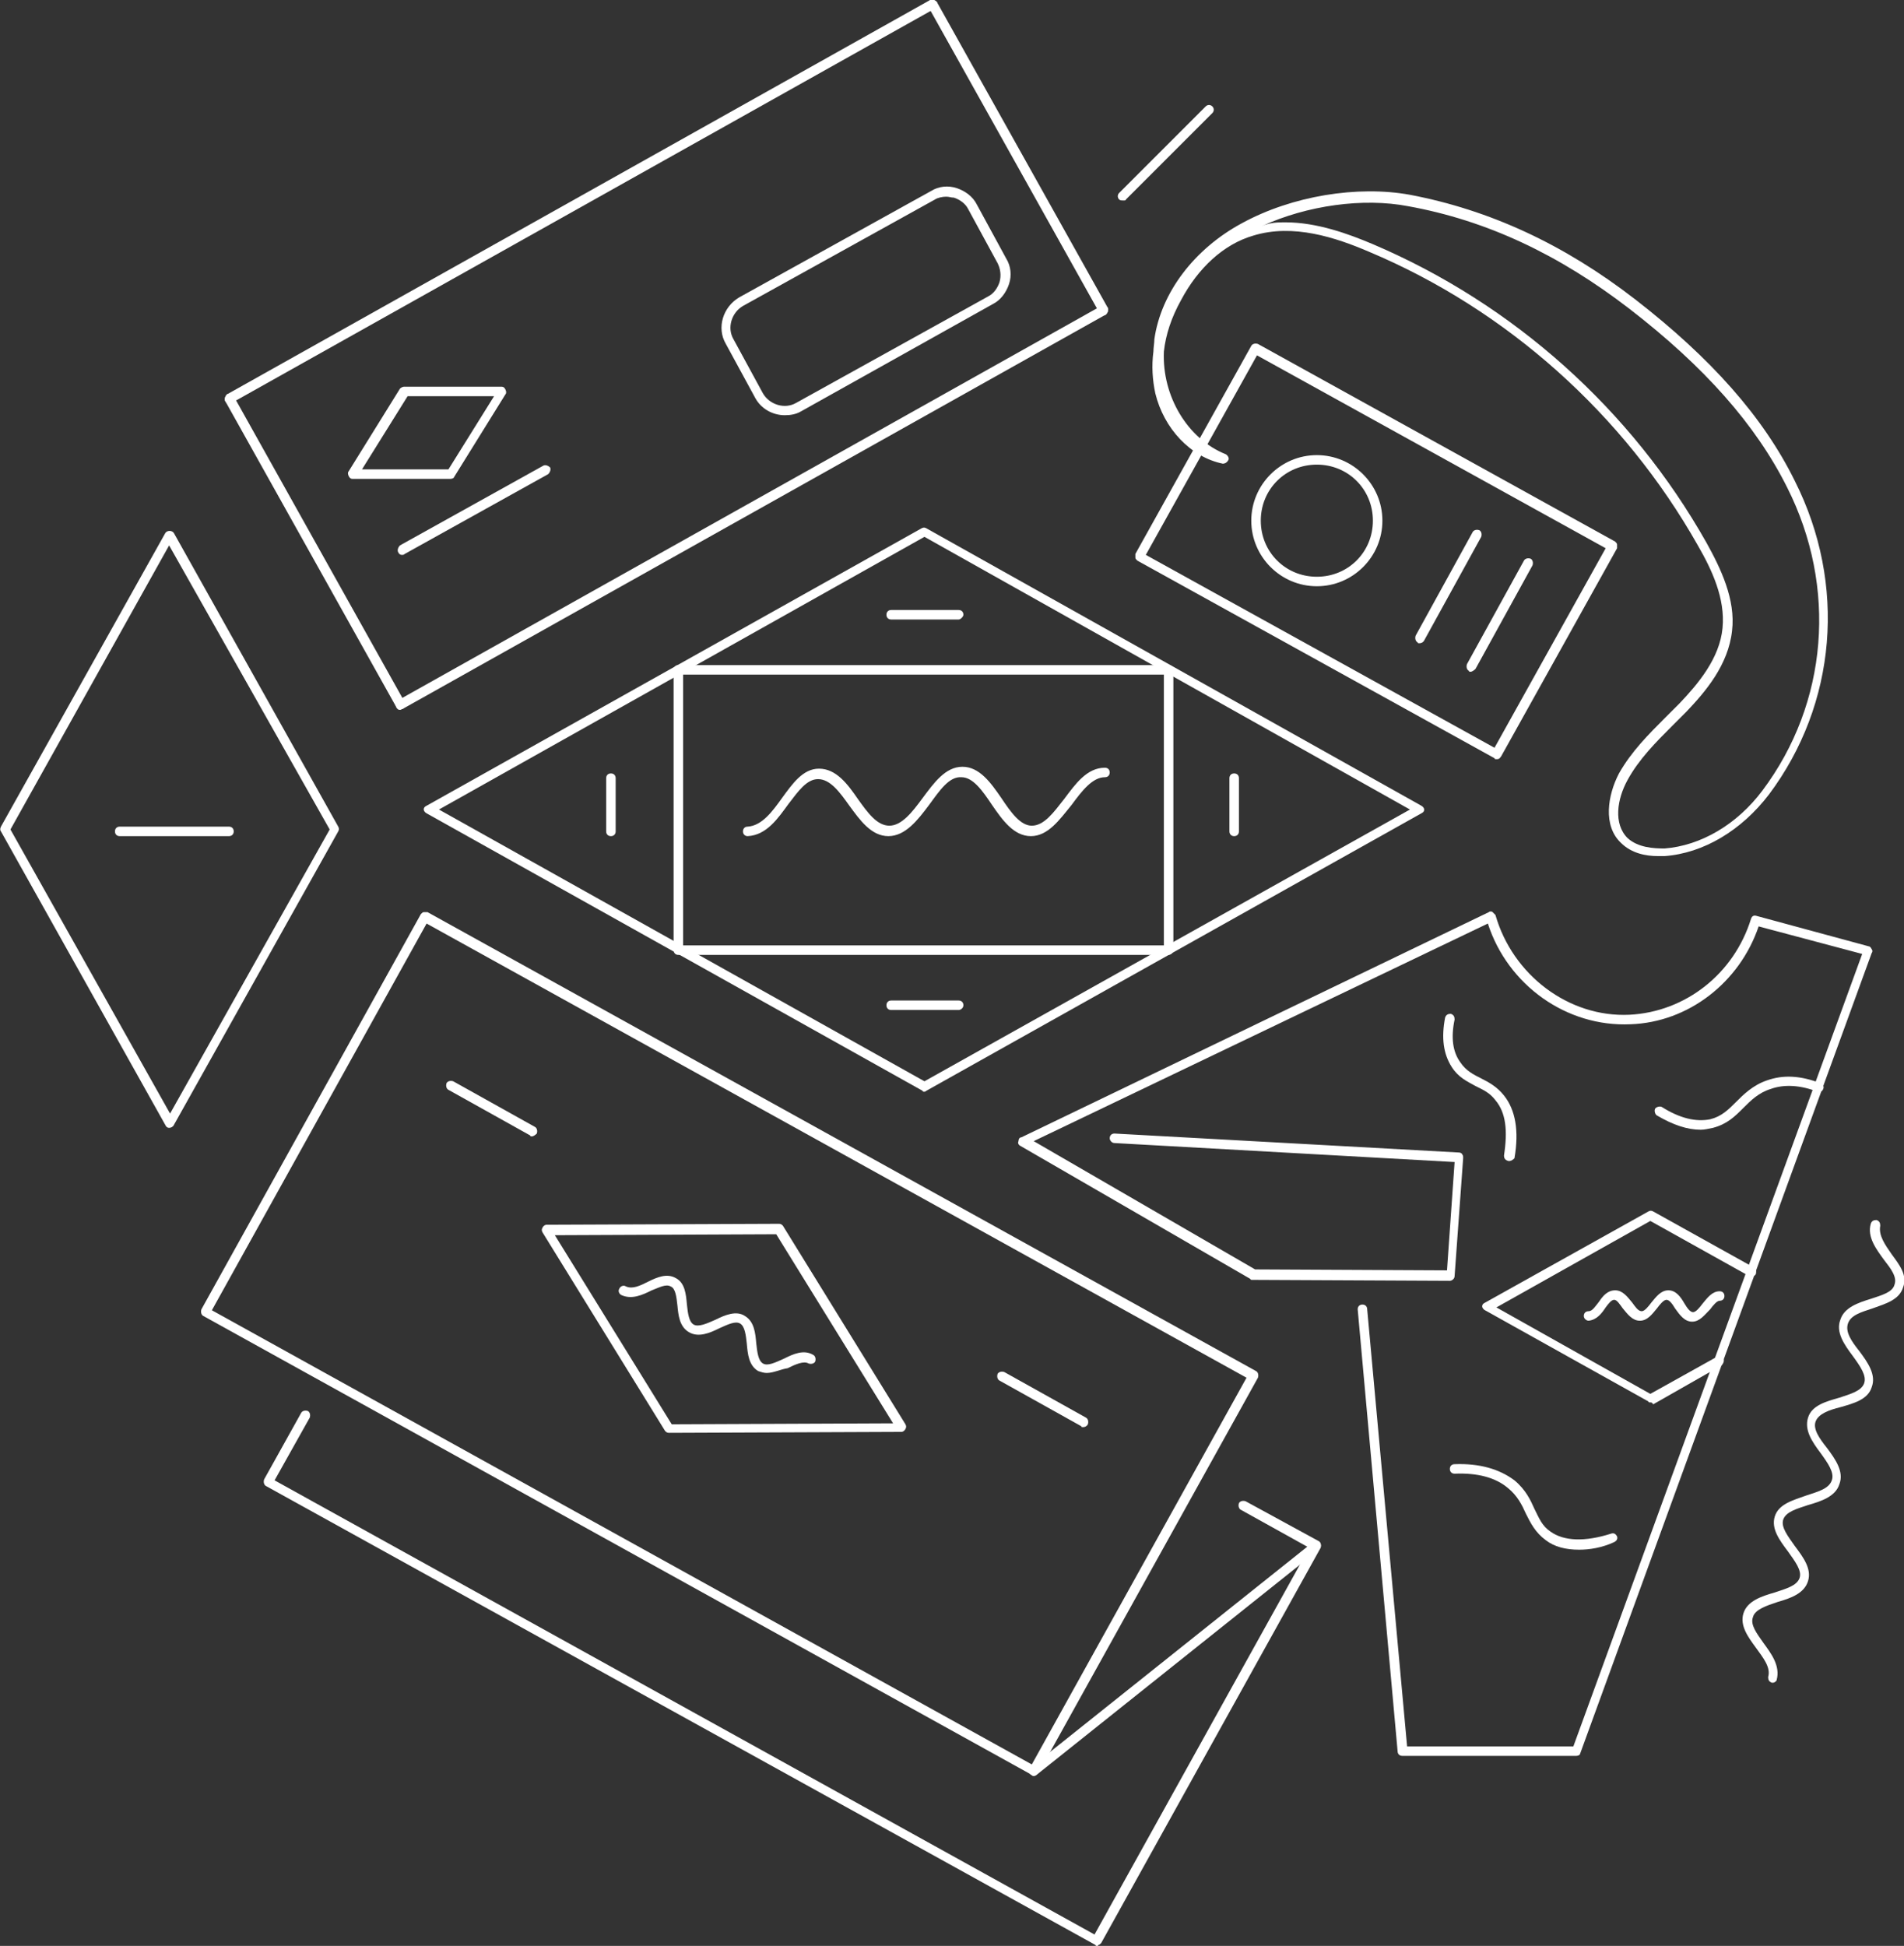 <?xml version="1.0" encoding="utf-8"?>
<!-- Generator: Adobe Illustrator 21.1.0, SVG Export Plug-In . SVG Version: 6.00 Build 0)  -->
<!DOCTYPE svg PUBLIC "-//W3C//DTD SVG 1.1//EN" "http://www.w3.org/Graphics/SVG/1.1/DTD/svg11.dtd">
<svg version="1.1" id="Layer_1" xmlns="http://www.w3.org/2000/svg" xmlns:xlink="http://www.w3.org/1999/xlink" x="0px" y="0px"
	 viewBox="0 0 200.4 204.8" style="enable-background:new 0 0 200.4 204.8;" xml:space="preserve">
<rect x="0" y="0" width="200.4" height="204.8" fill="#333333" stroke="none"/>
<style type="text/css">
	.st0{fill:#FFFFFF;}
</style>
<g>
	<path class="st0" d="M97.3,114.9c-0.1,0-0.2,0-0.2-0.1L44.9,85.6c-0.2-0.1-0.3-0.3-0.3-0.4c0-0.2,0.1-0.3,0.3-0.4L97,55.6
		c0.2-0.1,0.3-0.1,0.5,0l52.1,29.2c0.2,0.1,0.3,0.3,0.3,0.4c0,0.2-0.1,0.3-0.3,0.4l-52.1,29.2C97.5,114.8,97.4,114.9,97.3,114.9z
		 M46.2,85.2l51.1,28.6l51.1-28.6L97.3,56.5L46.2,85.2z"/>
	<path class="st0" d="M17.8,118.7c-0.2,0-0.3-0.1-0.4-0.3L0.1,87.5C0,87.4,0,87.2,0.1,87l17.3-30.9c0.2-0.3,0.7-0.3,0.9,0L35.6,87
		c0.1,0.2,0.1,0.3,0,0.5l-17.3,30.9C18.2,118.6,18,118.7,17.8,118.7z M1.1,87.3l16.8,29.9l16.8-29.9L17.8,57.4L1.1,87.3z"/>
	<path class="st0" d="M123,100.5H71.4c-0.3,0-0.5-0.2-0.5-0.5V70.5c0-0.3,0.2-0.5,0.5-0.5H123c0.3,0,0.5,0.2,0.5,0.5V100
		C123.5,100.3,123.2,100.5,123,100.5z M71.9,99.5h50.6V71H71.9V99.5z"/>
	<path class="st0" d="M108.5,88L108.5,88c-1.8,0-3-1.7-4.1-3.3c-1-1.5-2-2.9-3.2-2.9c-1.3-0.1-2.3,1.4-3.4,2.9
		c-1.2,1.6-2.5,3.3-4.3,3.3l0,0c-1.8,0-3-1.7-4.1-3.2c-1-1.4-2-2.8-3.3-2.8l0,0c-1.2,0-2.1,1.3-3.1,2.6c-1.1,1.5-2.3,3.3-4.3,3.4
		c-0.3,0-0.5-0.2-0.5-0.5s0.2-0.5,0.5-0.5c1.5-0.1,2.6-1.6,3.6-3c1.1-1.5,2.2-3.1,3.9-3.1l0,0c1.8,0,3,1.6,4.1,3.2
		c1,1.4,2,2.8,3.3,2.8l0,0c1.3,0,2.4-1.4,3.5-2.9c1.2-1.6,2.4-3.3,4.2-3.3l0,0c1.8,0,3,1.7,4.1,3.3c1,1.5,2,2.9,3.2,2.9l0,0
		c1.3,0,2.3-1.4,3.4-2.8c1.2-1.6,2.4-3.3,4.3-3.3l0,0c0.3,0,0.5,0.2,0.5,0.5s-0.2,0.5-0.5,0.5l0,0c-1.3,0-2.4,1.4-3.5,2.9
		C111.5,86.3,110.3,88,108.5,88z"/>
	<path class="st0" d="M100.9,65.2h-7.1c-0.3,0-0.5-0.2-0.5-0.5s0.2-0.5,0.5-0.5h7.1c0.3,0,0.5,0.2,0.5,0.5
		C101.4,64.9,101.1,65.2,100.9,65.2z"/>
	<path class="st0" d="M100.9,106.3h-7.1c-0.3,0-0.5-0.2-0.5-0.5s0.2-0.5,0.5-0.5h7.1c0.3,0,0.5,0.2,0.5,0.5
		C101.4,106.1,101.1,106.3,100.9,106.3z"/>
	<path class="st0" d="M129.9,88c-0.3,0-0.5-0.2-0.5-0.5v-5.6c0-0.3,0.2-0.5,0.5-0.5s0.5,0.2,0.5,0.5v5.6
		C130.4,87.8,130.2,88,129.9,88z"/>
	<path class="st0" d="M64.3,88c-0.3,0-0.5-0.2-0.5-0.5v-5.6c0-0.3,0.2-0.5,0.5-0.5s0.5,0.2,0.5,0.5v5.6C64.8,87.8,64.6,88,64.3,88z"
		/>
	<g>
		<path class="st0" d="M42.1,74.7c-0.2,0-0.3-0.1-0.4-0.3c-0.1-0.2,0-0.5,0.2-0.7l74-41.5c0.2-0.1,0.5,0,0.7,0.2
			c0.1,0.2,0,0.5-0.2,0.7l-74,41.5C42.3,74.6,42.2,74.7,42.1,74.7z"/>
		<path class="st0" d="M24.1,42.5c-0.2,0-0.3-0.1-0.4-0.3s0-0.5,0.2-0.7L97.9,0c0.2-0.1,0.5,0,0.7,0.2c0.1,0.2,0,0.5-0.2,0.7
			l-74,41.5C24.3,42.4,24.2,42.5,24.1,42.5z"/>
		<path class="st0" d="M42.1,74.7c-0.2,0-0.3-0.1-0.4-0.3l-18-32.2c-0.1-0.2,0-0.5,0.2-0.7c0.2-0.1,0.5,0,0.7,0.2l18,32.2
			c0.1,0.2,0,0.5-0.2,0.7C42.3,74.6,42.2,74.7,42.1,74.7z"/>
		<path class="st0" d="M116.1,33.2c-0.2,0-0.3-0.1-0.4-0.3l-18-32.2c-0.1-0.2,0-0.5,0.2-0.7c0.2-0.1,0.5,0,0.7,0.2l18,32.2
			c0.1,0.2,0,0.5-0.2,0.7C116.3,33.2,116.2,33.2,116.1,33.2z"/>
	</g>
	<path class="st0" d="M108.8,186.9c-0.1,0-0.2,0-0.2-0.1l-87.2-48.3c-0.2-0.1-0.3-0.4-0.2-0.7l23.1-41.6c0.1-0.1,0.2-0.2,0.3-0.2
		s0.3,0,0.4,0l87.2,48.3c0.2,0.1,0.3,0.4,0.2,0.7l-23.1,41.6c-0.1,0.1-0.2,0.2-0.3,0.2C108.9,186.9,108.9,186.9,108.8,186.9z
		 M22.3,137.9l86.3,47.8l22.6-40.7L44.9,97.2L22.3,137.9z"/>
	<path class="st0" d="M115.5,204.8c-0.1,0-0.2,0-0.2-0.1L28,156.4c-0.2-0.1-0.3-0.4-0.2-0.7l3.9-7c0.1-0.2,0.4-0.3,0.7-0.2
		c0.2,0.1,0.3,0.4,0.2,0.7l-3.7,6.6l86.3,47.8l22.6-40.7l-7.2-4c-0.2-0.1-0.3-0.4-0.2-0.7c0.1-0.2,0.4-0.3,0.7-0.2l7.7,4.2
		c0.2,0.1,0.3,0.4,0.2,0.7l-23.1,41.6c-0.1,0.1-0.2,0.2-0.3,0.2C115.6,204.8,115.5,204.8,115.5,204.8z"/>
	<path class="st0" d="M70.4,150.8c-0.2,0-0.3-0.1-0.4-0.2l-12.9-20.9c-0.1-0.2-0.1-0.3,0-0.5s0.3-0.3,0.4-0.3l24.5-0.1
		c0.2,0,0.3,0.1,0.4,0.2l12.9,20.9c0.1,0.2,0.1,0.3,0,0.5s-0.3,0.3-0.4,0.3L70.4,150.8L70.4,150.8z M58.4,130l12.3,19.9l23.3-0.1
		l-12.3-19.9L58.4,130z"/>
	<path class="st0" d="M56,119.6c-0.1,0-0.2,0-0.2-0.1l-8.6-4.8c-0.2-0.1-0.3-0.4-0.2-0.7c0.1-0.2,0.4-0.3,0.7-0.2l8.6,4.8
		c0.2,0.1,0.3,0.4,0.2,0.7C56.3,119.5,56.1,119.6,56,119.6z"/>
	<path class="st0" d="M114,150.2c-0.1,0-0.2,0-0.2-0.1l-8.6-4.8c-0.2-0.1-0.3-0.4-0.2-0.7c0.1-0.2,0.4-0.3,0.7-0.2l8.6,4.8
		c0.2,0.1,0.3,0.4,0.2,0.7C114.4,150.1,114.2,150.2,114,150.2z"/>
	<path class="st0" d="M80.7,144.5c-0.3,0-0.6-0.1-0.9-0.2c-1-0.6-1.1-1.8-1.2-2.9c-0.1-0.9-0.2-1.8-0.7-2.1s-1.3,0.1-2.2,0.5
		c-1,0.5-2.2,1-3.2,0.4s-1.1-1.8-1.2-2.8c-0.1-0.9-0.2-1.8-0.7-2c-0.5-0.3-1.2,0.1-2,0.4c-1,0.5-2.1,1-3.2,0.5
		c-0.2-0.1-0.4-0.4-0.2-0.7c0.1-0.2,0.4-0.4,0.7-0.2c0.7,0.3,1.5-0.1,2.3-0.5c1-0.5,2-0.9,2.9-0.4c1,0.5,1.1,1.7,1.2,2.8
		c0.1,0.9,0.2,1.8,0.7,2.1s1.4-0.1,2.3-0.5c1-0.5,2.2-1,3.1-0.4c1,0.6,1.1,1.8,1.2,2.9c0.1,0.9,0.2,1.8,0.7,2.1s1.3-0.1,2.2-0.5
		c1-0.5,2.1-1,3.1-0.4c0.2,0.1,0.3,0.4,0.2,0.7c-0.1,0.2-0.4,0.3-0.7,0.2c-0.5-0.3-1.4,0.1-2.2,0.5
		C82.2,144.1,81.4,144.5,80.7,144.5z"/>
	<path class="st0" d="M24.1,88H12.6c-0.3,0-0.5-0.2-0.5-0.5s0.2-0.5,0.5-0.5h11.5c0.3,0,0.5,0.2,0.5,0.5S24.4,88,24.1,88z"/>
	<path class="st0" d="M157.5,79.9c-0.1,0-0.2,0-0.2-0.1L119.7,59c-0.1-0.1-0.2-0.2-0.2-0.3s0-0.3,0-0.4l12.2-21.9
		c0.1-0.2,0.4-0.3,0.7-0.2L170,57c0.1,0.1,0.2,0.2,0.2,0.3s0,0.3,0,0.4L158,79.6C157.8,79.9,157.7,79.9,157.5,79.9z M120.6,58.4
		l36.7,20.3l11.7-21l-36.7-20.3L120.6,58.4z"/>
	<path class="st0" d="M138.6,61.7c-3.8,0-6.9-3.1-6.9-6.9c0-3.8,3.1-6.9,6.9-6.9s6.9,3.1,6.9,6.9C145.5,58.6,142.4,61.7,138.6,61.7z
		 M138.6,48.9c-3.3,0-5.9,2.6-5.9,5.9c0,3.3,2.6,5.9,5.9,5.9c3.3,0,5.9-2.6,5.9-5.9S141.9,48.9,138.6,48.9z"/>
	<path class="st0" d="M154.8,70.7c-0.1,0-0.2,0-0.2-0.1c-0.2-0.1-0.3-0.4-0.2-0.7l6-10.9c0.1-0.2,0.4-0.3,0.7-0.2
		c0.2,0.1,0.3,0.4,0.2,0.7l-6,10.9C155.1,70.6,154.9,70.7,154.8,70.7z"/>
	<path class="st0" d="M149.4,67.7c-0.1,0-0.2,0-0.2-0.1c-0.2-0.1-0.3-0.4-0.2-0.7l6-10.9c0.1-0.2,0.4-0.3,0.7-0.2
		c0.2,0.1,0.3,0.4,0.2,0.7l-6,10.9C149.8,67.6,149.6,67.7,149.4,67.7z"/>
	<path class="st0" d="M108.8,186.9c-0.1,0-0.3-0.1-0.4-0.2c-0.2-0.2-0.1-0.5,0.1-0.7l29.7-23.7c0.2-0.2,0.5-0.1,0.7,0.1
		c0.2,0.2,0.1,0.5-0.1,0.7l-29.7,23.7C109,186.9,108.9,186.9,108.8,186.9z"/>
	<path class="st0" d="M174.5,90.1c-1.3,0-2.8-0.3-3.9-1.4c-1.9-1.8-1.4-5-0.2-7.3c1.3-2.3,3.1-4.1,4.9-5.9c0.5-0.5,1-1,1.5-1.5
		c1.9-2,4.2-4.7,4.5-7.9c0.3-3.1-1.1-6.1-2.6-8.7c-7.8-13.8-20.1-24.8-34.6-30.9c-3.5-1.5-8-3-12.2-1.7c-3.1,0.9-5.8,3.4-7.6,6.8
		c-1,1.8-1.6,3.6-1.8,5.4c-0.2,4.7,2.5,9.2,6.5,10.8c0.2,0.1,0.4,0.4,0.3,0.6c-0.1,0.2-0.3,0.4-0.6,0.4c-3.4-0.7-6.2-3.7-7.1-7.4
		c-0.3-1.4-0.4-2.9-0.2-4.4c0-0.4,0.1-0.9,0.1-1.3c0.7-4.9,4.2-9.5,9.2-12.2c5.3-2.9,12.2-4,17.7-3c8.4,1.6,16.2,5.2,23.7,11
		c8,6.2,13.5,12.4,16.8,19.1c5.5,10.9,4.4,23.5-2.7,33c-2.9,3.8-6.9,6.2-11,6.5l0,0C175,90.1,174.8,90.1,174.5,90.1z M135.3,23.4
		c3.3,0,6.6,1.2,9.2,2.3c14.8,6.3,27.2,17.4,35.1,31.4c1.5,2.7,3.1,6,2.7,9.3c-0.4,3.6-2.8,6.4-4.8,8.5c-0.5,0.5-1,1-1.5,1.5
		c-1.7,1.7-3.5,3.5-4.7,5.7c-1.1,2-1.5,4.6,0,6.1c1.1,1,2.7,1.1,3.9,1.1l0,0c3.8-0.3,7.6-2.5,10.3-6.1c6.9-9.2,7.9-21.4,2.6-31.9
		c-3.3-6.6-8.7-12.7-16.6-18.8c-7.4-5.7-15-9.3-23.3-10.8c-4.7-0.9-10.6-0.1-15.4,2.1C133.7,23.4,134.5,23.4,135.3,23.4z"/>
	<path class="st0" d="M186.6,177.1h-0.1c-0.3-0.1-0.4-0.3-0.4-0.6c0.3-1-0.5-2-1.3-3.1s-1.7-2.3-1.3-3.6s1.9-1.8,3.3-2.2
		c1.2-0.4,2.3-0.7,2.6-1.5s-0.5-1.8-1.2-2.8c-0.9-1.2-1.8-2.4-1.4-3.7c0.4-1.3,1.9-1.7,3.3-2.2c1.2-0.4,2.4-0.7,2.7-1.6
		c0.3-0.8-0.4-1.8-1.2-2.9c-0.9-1.2-1.7-2.4-1.3-3.7s1.9-1.7,3.3-2.1c1.2-0.4,2.3-0.7,2.6-1.5s-0.4-1.8-1.2-2.9
		c-0.9-1.2-1.8-2.5-1.3-3.8c0.4-1.3,1.9-1.8,3.2-2.2c1.2-0.4,2.3-0.7,2.5-1.5c0.3-0.8-0.4-1.7-1.1-2.6c-0.8-1.1-1.8-2.4-1.4-3.8
		c0.1-0.3,0.3-0.4,0.6-0.4c0.3,0.1,0.4,0.3,0.4,0.6c-0.2,1,0.5,2,1.2,3c0.8,1.1,1.7,2.2,1.2,3.5c-0.4,1.3-1.8,1.7-3.2,2.2
		c-1.2,0.4-2.3,0.7-2.6,1.6c-0.3,0.9,0.4,1.9,1.2,2.9c0.9,1.2,1.8,2.5,1.3,3.8c-0.4,1.3-1.9,1.7-3.3,2.1c-1.2,0.3-2.3,0.7-2.6,1.5
		s0.4,1.8,1.2,2.8c0.9,1.2,1.8,2.5,1.3,3.8c-0.4,1.3-1.9,1.8-3.3,2.2c-1.2,0.4-2.3,0.7-2.6,1.5s0.5,1.8,1.2,2.8
		c0.9,1.2,1.8,2.4,1.4,3.7c-0.4,1.3-1.8,1.8-3.2,2.2c-1.2,0.4-2.4,0.8-2.6,1.6c-0.3,0.8,0.4,1.7,1.1,2.7c0.8,1.1,1.8,2.4,1.4,3.9
		C187,176.9,186.8,177.1,186.6,177.1z"/>
	<path class="st0" d="M47.4,50.4L47.4,50.4H37.1c-0.2,0-0.3-0.1-0.4-0.3c-0.1-0.2-0.1-0.4,0-0.5l5.4-8.7c0.1-0.1,0.3-0.2,0.4-0.2
		h10.3c0.2,0,0.3,0.1,0.4,0.3c0.1,0.2,0.1,0.4,0,0.5l-5.4,8.7C47.8,50.3,47.6,50.4,47.4,50.4z M38.1,49.4h9.1l4.8-7.7h-9.1
		L38.1,49.4z"/>
	<path class="st0" d="M82.6,43.7c-1.3,0-2.5-0.7-3.1-1.8l-3.1-5.7c-1-1.7-0.3-3.9,1.4-4.9L98,20.1c0.8-0.5,1.8-0.6,2.7-0.3
		c0.9,0.3,1.7,0.9,2.1,1.7l3.1,5.7c0.5,0.8,0.6,1.8,0.3,2.7c-0.3,0.9-0.9,1.7-1.7,2.1L84.3,43.3C83.8,43.6,83.2,43.7,82.6,43.7z
		 M99.6,20.7c-0.4,0-0.9,0.1-1.2,0.3L78.2,32.2c-1.2,0.7-1.7,2.3-1,3.5l3.1,5.7c0.7,1.2,2.3,1.7,3.5,1L104,31.2l0,0
		c0.6-0.3,1-0.9,1.2-1.5c0.2-0.7,0.1-1.4-0.2-2l-3.1-5.7c-0.3-0.6-0.9-1-1.5-1.2C100.1,20.8,99.9,20.7,99.6,20.7z"/>
	<path class="st0" d="M42.3,58.4c-0.2,0-0.3-0.1-0.4-0.3c-0.1-0.2,0-0.5,0.2-0.7L57.2,49c0.2-0.1,0.5,0,0.7,0.2
		c0.1,0.2,0,0.5-0.2,0.7l-15.1,8.4C42.5,58.4,42.4,58.4,42.3,58.4z"/>
	<path class="st0" d="M118.2,21.1c-0.1,0-0.3,0-0.4-0.1c-0.2-0.2-0.2-0.5,0-0.7l9.1-9.1c0.2-0.2,0.5-0.2,0.7,0s0.2,0.5,0,0.7
		l-9.1,9.1C118.5,21.1,118.4,21.1,118.2,21.1z"/>
	<path class="st0" d="M165.9,184.8h-18.3c-0.3,0-0.5-0.2-0.5-0.5l-4.2-46.5c0-0.3,0.2-0.5,0.5-0.5s0.5,0.2,0.5,0.5l4.2,46h17.5
		l30.4-83.4l-10.9-2.9c-2,5.9-7.4,10.1-13.5,10.3c-6.7,0.3-12.9-4.1-15-10.6l-47.8,22.9l23.3,13.5l20.2,0.1l0.8-11.4l-35.8-2
		c-0.3,0-0.5-0.3-0.5-0.5c0-0.3,0.2-0.5,0.5-0.5l36.3,2c0.1,0,0.3,0.1,0.3,0.2c0.1,0.1,0.1,0.2,0.1,0.4l-0.9,12.4
		c0,0.3-0.3,0.5-0.5,0.5l-20.8-0.1c-0.1,0-0.2,0-0.2-0.1l-24.2-14c-0.2-0.1-0.3-0.3-0.2-0.5c0-0.2,0.1-0.4,0.3-0.4L156.7,96
		c0.1-0.1,0.3-0.1,0.4,0c0.1,0.1,0.2,0.2,0.3,0.3c1.8,6.3,7.7,10.8,14.1,10.5c5.9-0.3,11-4.3,12.8-10.1c0.1-0.3,0.3-0.4,0.6-0.3
		l11.8,3.2c0.1,0,0.2,0.1,0.3,0.3c0.1,0.1,0.1,0.3,0,0.4l-30.7,84.3C166.3,184.7,166.1,184.8,165.9,184.8z"/>
	<path class="st0" d="M173.7,147.6c-0.1,0-0.2,0-0.2-0.1l-17.2-9.6c-0.2-0.1-0.3-0.3-0.3-0.4c0-0.2,0.1-0.3,0.3-0.4l17.2-9.6
		c0.2-0.1,0.3-0.1,0.5,0l10.6,5.9c0.2,0.1,0.3,0.4,0.2,0.7c-0.1,0.2-0.4,0.3-0.7,0.2l-10.4-5.8l-16.2,9.1l16.2,9.1l7-3.9
		c0.2-0.1,0.5,0,0.7,0.2c0.1,0.2,0,0.5-0.2,0.7l-7.2,4.1C173.9,147.6,173.8,147.6,173.7,147.6z"/>
	<path class="st0" d="M178.1,139.1C178,139.1,178,139.1,178.1,139.1c-0.8,0-1.3-0.7-1.8-1.4c-0.3-0.5-0.6-0.9-0.9-0.9l0,0
		c-0.3,0-0.7,0.5-1,0.9c-0.5,0.6-1,1.3-1.8,1.3s-1.3-0.7-1.8-1.3c-0.3-0.4-0.6-0.9-0.9-0.9l0,0c-0.3,0-0.6,0.4-0.9,0.8
		c-0.4,0.6-0.9,1.3-1.8,1.4c-0.2,0-0.5-0.2-0.5-0.5s0.2-0.5,0.5-0.5c0.4,0,0.7-0.5,1.1-1c0.4-0.6,0.9-1.2,1.7-1.2l0,0
		c0.8,0,1.3,0.7,1.8,1.3c0.3,0.4,0.6,0.9,1,0.9l0,0c0.3,0,0.7-0.5,1-0.9c0.5-0.6,1-1.3,1.8-1.3l0,0c0.8,0,1.3,0.7,1.7,1.4
		c0.3,0.5,0.6,0.9,0.9,0.9l0,0c0.3,0,0.7-0.5,1-0.9c0.5-0.6,1-1.3,1.8-1.3l0,0c0.3,0,0.5,0.2,0.5,0.5s-0.2,0.5-0.5,0.5l0,0
		c-0.3,0-0.7,0.5-1,0.9C179.4,138.4,178.9,139.1,178.1,139.1z"/>
	<path class="st0" d="M158.8,122.2L158.8,122.2c-0.4-0.1-0.5-0.3-0.5-0.6c0.4-2.6,0.2-4.5-0.9-5.8c-0.6-0.8-1.3-1.1-2.1-1.5
		c-0.9-0.5-1.8-0.9-2.5-2c-0.9-1.4-1.1-3.1-0.7-5.2c0.1-0.3,0.3-0.4,0.6-0.4c0.3,0.1,0.4,0.3,0.4,0.6c-0.4,1.9-0.2,3.4,0.6,4.5
		c0.6,0.9,1.4,1.3,2.2,1.7c0.8,0.4,1.7,0.9,2.4,1.8c1.2,1.5,1.6,3.7,1.1,6.6C159.3,122,159.1,122.2,158.8,122.2z"/>
	<path class="st0" d="M179,118.9c-1.4,0-2.9-0.5-4.6-1.5c-0.2-0.1-0.3-0.5-0.2-0.7s0.5-0.3,0.7-0.2c1.9,1.2,3.6,1.6,5.1,1.3
		c1.2-0.3,1.9-1,2.7-1.8s1.8-1.8,3.3-2.3c1.7-0.6,3.5-0.5,5.6,0.3c0.3,0.1,0.4,0.4,0.3,0.6c-0.1,0.3-0.4,0.4-0.6,0.3
		c-1.8-0.7-3.5-0.8-4.9-0.3c-1.3,0.4-2.1,1.2-2.9,2c-0.9,0.9-1.7,1.7-3.2,2.1C179.8,118.8,179.4,118.9,179,118.9z"/>
	<path class="st0" d="M166.2,163.1c-1.4,0-2.6-0.3-3.5-1c-1.1-0.8-1.6-1.8-2.1-2.8c-0.4-0.9-0.9-1.9-1.9-2.7
		c-1.3-1.1-3.2-1.6-5.6-1.5c-0.3,0-0.5-0.2-0.5-0.5s0.2-0.5,0.5-0.5c2.6-0.1,4.7,0.5,6.3,1.7c1.2,1,1.7,2.1,2.1,3
		c0.5,1,0.8,1.8,1.7,2.4c1.4,1,3.6,1.1,6.4,0.2c0.3-0.1,0.5,0.1,0.6,0.3c0.1,0.3-0.1,0.5-0.3,0.6
		C168.6,162.9,167.3,163.1,166.2,163.1z"/>
</g>
</svg>
